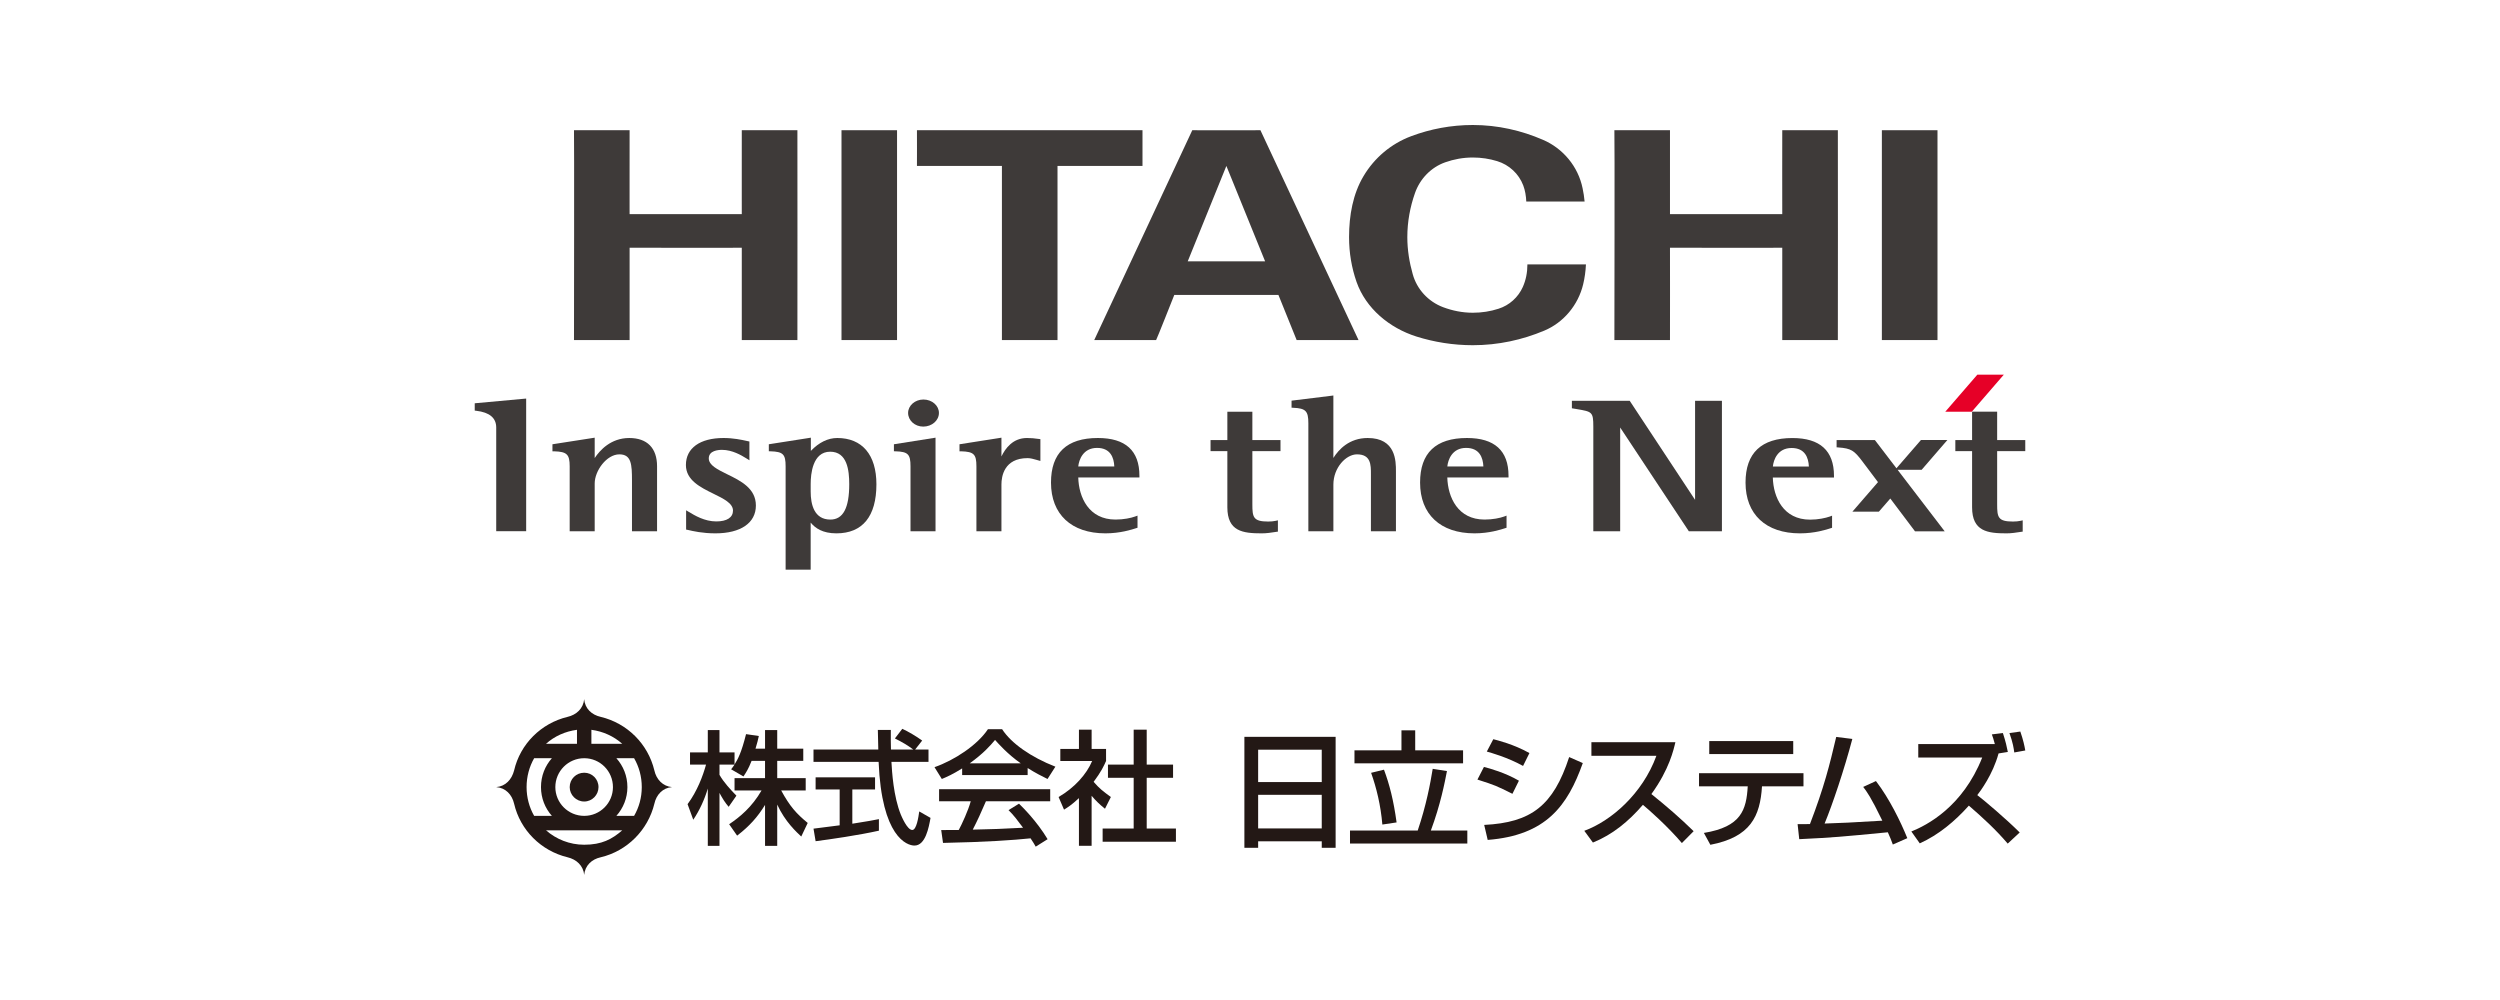 <?xml version="1.0" encoding="UTF-8"?> <svg xmlns="http://www.w3.org/2000/svg" id="_レイヤー_1" viewBox="0 0 400 160"><defs><style>.cls-1{fill:#3e3a39;}.cls-1,.cls-2,.cls-3{stroke-width:0px;}.cls-2{fill:#231815;}.cls-3{fill:#e60027;}</style></defs><path class="cls-2" d="m101.455,130.539c.788-1.355,1.228-2.936,1.228-4.602,0-1.68-.44-3.264-1.228-4.623h-2.836c1.099,1.232,1.766,2.83,1.766,4.623,0,1.761-.666,3.373-1.766,4.602h2.836m-13.154,0c-1.091-1.228-1.744-2.841-1.744-4.602,0-1.793.653-3.392,1.744-4.623h-2.837c-.776,1.359-1.211,2.944-1.211,4.623,0,1.666.434,3.247,1.211,4.602h2.837Zm5.172-2.297c1.268,0,2.287-1.05,2.287-2.304,0-1.287-1.019-2.303-2.287-2.303-1.286,0-2.321,1.016-2.321,2.303,0,1.254,1.035,2.304,2.321,2.304m0,6.915c2.799,0,4.456-.878,6.087-2.309h-12.201c1.634,1.431,3.779,2.309,6.114,2.309m1.15-16.147h4.936c-1.356-1.211-3.064-1.99-4.936-2.241v2.241Zm-7.264,0h4.958v-2.241c-1.894.251-3.606,1.029-4.958,2.241m6.114,11.529c2.547,0,4.599-2.062,4.599-4.602,0-2.553-2.053-4.623-4.599-4.623s-4.618,2.071-4.618,4.623c0,2.539,2.069,4.602,4.618,4.602m2.646-15.837c4.247,1.017,7.561,4.326,8.581,8.573.317,1.429,1.343,2.53,2.817,2.663-1.474.111-2.5,1.208-2.817,2.651-1.02,4.212-4.348,7.574-8.581,8.573-1.441.31-2.534,1.333-2.646,2.839h.004c-.147-1.506-1.248-2.504-2.673-2.839-4.226-1.019-7.567-4.334-8.547-8.573-.333-1.444-1.348-2.54-2.862-2.651,1.514-.133,2.492-1.234,2.862-2.663.98-4.246,4.322-7.556,8.547-8.573,1.425-.33,2.526-1.327,2.669-2.847.106,1.52,1.205,2.529,2.646,2.847"></path><path class="cls-2" d="m120.253,121.743c-.513,1.323-.921,1.911-1.301,2.489l-1.975-1.148c.164-.201.377-.466.552-.748h-2.411v1.638c.678,1.203,1.803,2.405,2.709,3.334l-1.239,1.783c-.597-.693-.953-1.275-1.47-2.22v8.47h-1.869v-9.178c-.521,1.756-1.308,3.475-2.327,4.995l-.91-2.492c1.558-2.103,2.449-4.511,2.955-6.33h-2.563v-1.956h2.844v-3.57h1.869v3.57h2.411v1.939c.549-.872,1.111-1.928,1.84-4.856l2.045.297c-.106.548-.281,1.197-.532,2.029h1.526v-2.979h1.949v2.979h4.168v1.954h-4.168v2.76h4.557v1.977h-3.922c1.374,2.526,2.425,3.703,4.243,5.193l-1.033,2.174c-.725-.685-2.584-2.351-3.845-5.113v6.607h-1.949v-6.552c-1.204,1.956-2.489,3.387-4.468,4.917l-1.275-1.829c1.734-1.154,3.668-2.773,5.181-5.397h-4.318v-1.977h4.879v-2.76h-2.156"></path><path class="cls-2" d="m130.16,132.584c1.064-.146,3.731-.475,4.186-.534v-5.732h-3.849v-1.947h9.511v1.947h-3.637v5.475c2.274-.341,3.483-.583,4.253-.733v1.849c-3.229.722-7.802,1.386-10.127,1.684l-.337-2.008m16.261-12.659h2.138v1.972h-5.931c.084,1.503.315,5.55,1.521,8.492.104.214.993,2.407,1.814,2.407.68,0,.989-2.051,1.114-2.965l1.807,1.031c-.275,1.52-.802,4.428-2.573,4.428-1.192,0-5.249-1.364-5.733-13.393h-10.419v-1.972h10.368c0-.437-.062-2.621-.073-3.134h2.078c0,1.225-.018,2.342.021,3.134h3.57c-.941-.71-1.755-1.175-2.939-1.773l1.184-1.543c1.005.467,2.224,1.19,3.178,1.881l-1.126,1.435Z"></path><path class="cls-2" d="m163.321,122.135c-2.133-1.491-3.64-3.218-4.112-3.746-.787.945-1.85,2.152-4.056,3.746h8.168m2.392,13.331c-.244-.44-.373-.658-.822-1.333-2.697.283-7.118.595-14.009.733l-.29-2.057c.412,0,2.201,0,2.811-.015.522-.969,1.511-3.115,1.918-4.597h-5.068v-1.921h17.779v1.921h-10.281c-.674,1.597-1.445,3.263-2.111,4.544,3.686-.081,4.108-.103,8.049-.304-.957-1.281-1.451-1.955-2.325-2.817l1.677-1.033c.614.596,2.865,2.827,4.577,5.682l-1.905,1.196Zm-11.77-12.522c-1.503.945-2.405,1.342-3.251,1.693l-1.172-1.89c3.185-1.108,6.867-3.534,8.551-6.077h2.267c1.441,2.246,4.618,4.479,8.524,5.997l-1.259,1.971c-.829-.406-1.972-.984-3.181-1.755v1.126h-10.478v-1.064Z"></path><path class="cls-2" d="m181.388,116.747h2.085v5.589h4.217v2.114h-4.217v8.111h4.675v2.114h-11.727v-2.114h4.966v-8.111h-4.113v-2.114h4.113v-5.589m-6.728,18.576h-2.029v-7.625c-1.188,1.107-1.778,1.468-2.386,1.845l-.871-2.021c2.532-1.474,4.466-3.61,5.373-5.767h-5.095v-1.921h2.98v-3.086h2.029v3.086h2.309v1.921c-.328.762-.788,1.741-1.989,3.342,1.002,1.14,1.48,1.481,2.759,2.426l-.942,1.877c-.925-.746-1.467-1.282-2.138-2.075v7.999Z"></path><path class="cls-2" d="m199.101,117.894h14.598v17.754h-2.219v-1.039h-10.177v1.039h-2.201v-17.754Zm12.378,2.057h-10.177v5.18h10.177v-5.18Zm0,7.22h-10.177v5.378h10.177v-5.378Z"></path><path class="cls-2" d="m215.998,132.888h10.835c1.381-4.079,2.019-7.537,2.4-9.876l2.28.359c-.359,1.859-1.039,5.379-2.579,9.518h5.838v2.081h-18.773v-2.081Zm8.237-16.035h2.198v3.198h7.659v2.08h-17.376v-2.08h7.518v-3.198Zm-2.799,6.296c.88,2.34,1.538,4.92,2.018,8.438l-2.278.34c-.26-3.079-.94-5.858-1.799-8.276l2.059-.502Z"></path><path class="cls-2" d="m241.99,127.01c-2.619-1.3-2.68-1.341-5.6-2.279l1.04-2.021c.96.241,3.44.942,5.597,2.201l-1.038,2.098Zm-4.519,4.977c7.538-.377,11.056-3.079,13.596-10.856l2.18.96c-2.438,6.839-5.859,11.556-15.216,12.296l-.56-2.4Zm6.219-9.437c-2.441-1.359-5.16-2.119-5.8-2.3l1.039-1.978c.682.179,3.241.798,5.78,2.219l-1.019,2.059Z"></path><path class="cls-2" d="m253.485,132.928c4.28-1.558,9.318-5.918,11.537-11.996h-10.397v-2.178h13.437c-.28,1.197-.98,4.357-3.839,8.297,2.341,1.88,4.62,3.838,6.758,5.94l-1.88,1.899c-2.259-2.662-5.316-5.361-6.236-6.119-2.321,2.68-4.84,4.758-7.999,6.038l-1.38-1.881Z"></path><path class="cls-2" d="m288.557,123.712v2.097h-6.637c-.299,4.799-1.82,8.12-8.261,9.358l-1.038-1.899c5.997-.979,6.799-3.699,7.018-7.459h-7.796v-2.097h16.715Zm-1.64-5.139v2.077h-13.437v-2.077h13.437Z"></path><path class="cls-2" d="m300.151,124.97c2.16,2.82,3.961,6.519,5.02,9.137l-2.319,1.019c-.259-.718-.42-1.117-.801-1.96-7.697.741-8.536.823-14.173,1.102l-.261-2.401c.461.021,1.438-.019,1.977-.019,2.282-5.959,3.12-9.358,4.201-13.939l2.578.321c-1.298,4.918-3.198,10.557-4.437,13.537,3.117-.099,3.736-.139,9.237-.459-1.861-3.84-2.52-4.7-3.061-5.401l2.039-.938Z"></path><path class="cls-2" d="m320.461,117.286c.455,1.386.633,2.237.792,3.027l-1.485.237c-.91,3.364-2.91,6.035-3.403,6.668,1.127.853,4.629,3.82,6.787,5.979l-1.919,1.78c-1.881-2.216-4.017-4.177-6.215-6.077-2.235,2.494-4.829,4.673-7.855,6.037l-1.346-1.899c2.455-.989,8.192-3.899,11.339-11.835h-10.233v-2.157h12.25c-.178-.711-.338-1.167-.477-1.543l1.763-.217Zm1.821,3.108c-.079-.635-.218-1.566-.773-3.108l1.743-.238c.474,1.385.655,2.236.791,3.028l-1.761.318Z"></path><path class="cls-1" d="m267.197,20.835v13.425h17.965c0,.05-.019-13.425,0-13.425h8.895s.029,33.537,0,33.575h-8.895v-14.777c0,.047-17.965,0-17.965,0,.018.058,0,14.783,0,14.777h-8.895s.061-33.575,0-33.575h8.895Z"></path><path class="cls-1" d="m182.799,20.835v5.713h-13.597v27.862h-8.895v-27.862h-13.595s.016-5.713,0-5.713h36.086"></path><path class="cls-1" d="m217.367,54.411h-9.902c.014,0-2.915-7.219-2.915-7.219h-16.665s-2.858,7.225-2.909,7.219c.006.006-9.9,0-9.9,0l15.689-33.575c0,.021,10.904,0,10.904,0l15.697,33.575Zm-21.147-27.862l-6.184,15.264h12.382l-6.198-15.264"></path><rect class="cls-1" x="301.099" y="20.835" width="8.9" height="33.575"></rect><path class="cls-1" d="m100.737,20.835s-.008,13.523,0,13.425h17.948c0,.05-.004-13.425,0-13.425h8.9s.02,33.537,0,33.575h-8.9v-14.777c0,.047-17.948,0-17.948,0,0,.058-.008,14.783,0,14.777h-8.898s.049-33.575,0-33.575h8.898Z"></path><rect class="cls-1" x="134.64" y="20.835" width="8.887" height="33.575"></rect><path class="cls-1" d="m217.046,45.106c-.782-2.253-1.196-4.629-1.196-7.153,0-3.521.625-6.94,2.317-9.776,1.733-2.92,4.403-5.182,7.628-6.389,3.08-1.153,6.383-1.788,9.858-1.788,3.997,0,7.779.879,11.219,2.37,3.21,1.374,5.634,4.27,6.344,7.759.146.687.258,1.404.321,2.119h-9.332c-.037-.888-.181-1.783-.488-2.586-.706-1.854-2.249-3.294-4.169-3.879-1.231-.379-2.54-.581-3.895-.581-1.549,0-3.031.275-4.405.763-2.275.796-4.054,2.644-4.85,4.924-.779,2.207-1.226,4.592-1.226,7.062,0,2.049.332,4.027.859,5.897.669,2.449,2.505,4.414,4.854,5.3,1.487.558,3.085.891,4.768.891,1.435,0,2.813-.219,4.114-.641,1.736-.548,3.15-1.837,3.886-3.483.491-1.102.732-2.317.732-3.606h9.367c-.053,1.09-.2,2.176-.447,3.189-.798,3.321-3.129,6.108-6.219,7.405-3.518,1.478-7.371,2.332-11.433,2.332-3.149,0-6.177-.495-9.02-1.386-4.34-1.374-8.095-4.496-9.588-8.746"></path><path class="cls-1" d="m83.874,63.798l-7.917.726v1.173l.248.028q3.19.379,3.19,2.677v16.593h4.792v-21.224l-.314.027Z"></path><path class="cls-1" d="m100.678,70.081c-2.956,0-4.718,1.983-5.527,3.208v-3.262l-.328.054-6.431,1.002v1.127h.279c2.035.064,2.478.486,2.478,2.401v10.389h4.002v-7.645c0-2.038,1.917-4.659,3.946-4.659,1.92,0,2.02,1.595,2.02,4.207v8.097h4.013v-10.389c0-2.929-1.588-4.53-4.451-4.53"></path><path class="cls-1" d="m116.346,75.879c-1.573-.781-2.941-1.447-2.941-2.538,0-1.241,1.491-1.364,2.119-1.364,1.657,0,3.133.899,3.761,1.285l.628.382-.009-.518v-2.484l-.488-.106c-.731-.164-2.089-.455-3.644-.455-3.77,0-6.027,1.614-6.027,4.32,0,2.44,2.345,3.578,4.401,4.593,1.612.787,3.131,1.528,3.131,2.7,0,1.106-.977,1.735-2.674,1.735-1.87,0-3.443-.952-4.396-1.525l-.43-.259v3.089l.3.058c.812.19,2.321.544,4.39.544,4.051,0,6.474-1.67,6.474-4.455,0-2.752-2.439-3.949-4.595-5.003"></path><path class="cls-1" d="m133.96,70.081c-1.483,0-2.929.707-4.223,2.061v-2.116l-.325.054-6.4,1.002v1.122l.275.005c2.007.064,2.412.465,2.412,2.401v16.541h4.008v-7.537c.733.888,1.902,1.721,4.116,1.721,4.19,0,6.403-2.719,6.403-7.855,0-4.714-2.281-7.4-6.267-7.4m-1.139,2.192c2.735,0,3.058,2.973,3.058,5.208,0,3.801-.984,5.651-3.019,5.651-2.604,0-3.151-2.435-3.151-4.474v-1.245c0-1.541.301-5.139,3.113-5.139"></path><path class="cls-1" d="m143.026,71.083v1.122l.274.005c1.982.064,2.381.465,2.381,2.401v10.389h4.003v-14.973l-.327.054-6.331,1.002Z"></path><path class="cls-1" d="m147.716,68.256c1.388,0,2.513-.977,2.513-2.186,0-1.181-1.111-2.147-2.482-2.147-1.342,0-2.451.966-2.451,2.147,0,1.209,1.085,2.186,2.42,2.186"></path><path class="cls-1" d="m166.463,73.376v-3.114l-.241-.029c-.647-.101-1.312-.153-1.9-.153-2.27,0-3.463,1.654-4.092,2.951v-3.005l-.32.054-6.392,1.002v1.127h.275c2.021.064,2.434.465,2.434,2.401v10.389h4.003v-7.49c0-1.264.418-4.209,4.187-4.209.454,0,.934.135,1.398.27l.648.182v-.375Z"></path><path class="cls-1" d="m182.307,76.124c0-4.024-2.23-6.043-6.644-6.043-4.98,0-7.504,2.386-7.504,7.129,0,5.079,3.255,8.126,8.708,8.126,2.374,0,4.217-.601,4.899-.821l.236-.073v-1.941l-.385.14c-.667.245-1.835.49-3.135.49-4.275,0-5.876-3.556-5.961-6.731h9.787v-.276Zm-6.778-4.459c2.146,0,2.7,1.555,2.759,2.966h-5.767c.107-1.032.755-2.966,3.009-2.966"></path><path class="cls-1" d="m218.831,70.081c-2.948,0-4.641,1.835-5.492,3.191v-9.995l-.317.044-6.374.783v1.126l.286.015c1.974.083,2.401.524,2.401,2.458v17.297h4.005v-7.461c0-2.725,2.03-4.843,3.773-4.843,2.233,0,2.233,1.677,2.233,3.152v9.152h4.003v-9.599c0-1.602,0-5.32-4.517-5.32"></path><path class="cls-1" d="m241.363,76.124c0-4.024-2.243-6.043-6.643-6.043-4.988,0-7.507,2.386-7.507,7.129,0,5.079,3.248,8.126,8.711,8.126,2.37,0,4.205-.601,4.889-.821l.234-.073v-1.941l-.375.14c-.66.245-1.836.49-3.139.49-4.28,0-5.871-3.556-5.965-6.731h9.796v-.276Zm-6.792-4.459c2.157,0,2.705,1.555,2.77,2.966h-5.768c.102-1.032.75-2.966,2.998-2.966"></path><path class="cls-1" d="m196.376,65.876v4.539h-2.689v1.77h2.689v8.981c0,3.868,2.487,4.17,5.509,4.17.75,0,1.505-.109,2.346-.244l.233-.032v-1.807l-.341.077c-.338.075-.747.117-1.211.117-2.408,0-2.534-.71-2.534-2.763v-8.499h4.501v-1.77h-4.501v-4.539h-4.001Z"></path><path class="cls-1" d="m275.229,64.127h-4.017v15.851c-.825-1.254-10.459-15.851-10.459-15.851h-9.252v1.196l.788.133c2.448.414,2.641.443,2.641,2.819v16.724h4.297v-16.598c.842,1.255,10.984,16.598,10.984,16.598h5.297v-20.872h-.281Z"></path><path class="cls-1" d="m293.437,76.131c0-4.019-2.237-6.045-6.648-6.045-4.974,0-7.504,2.397-7.504,7.124,0,5.09,3.256,8.126,8.71,8.126,2.375,0,4.207-.589,4.901-.816l.235-.073v-1.94l-.378.143c-.671.235-1.838.494-3.138.494-4.282,0-5.877-3.564-5.964-6.733h9.786v-.281Zm-6.782-4.452c2.153,0,2.699,1.549,2.766,2.965h-5.762c.097-1.035.747-2.965,2.996-2.965"></path><path class="cls-1" d="m315.534,65.87v4.545h-2.68v1.77h2.68v8.981c0,3.868,2.496,4.17,5.507,4.17.755,0,1.514-.109,2.349-.244l.243-.032v-1.807l-.345.077c-.35.075-.756.117-1.212.117-2.413,0-2.531-.71-2.531-2.763v-8.499h4.498v-1.77h-4.498v-4.545h-4.01Z"></path><path class="cls-1" d="m307.459,75.174l4.12-4.769h-4.23l-3.916,4.518-3.446-4.508h-6.13v1.153l.259.021c2.094.146,2.56.51,3.848,2.209l2.514,3.341-4.096,4.732h4.234l1.833-2.108,3.951,5.246h4.752l-7.532-9.836h3.839Z"></path><polygon class="cls-3" points="315.484 65.876 311.244 65.876 316.373 59.949 320.608 59.949 315.484 65.876"></polygon></svg> 